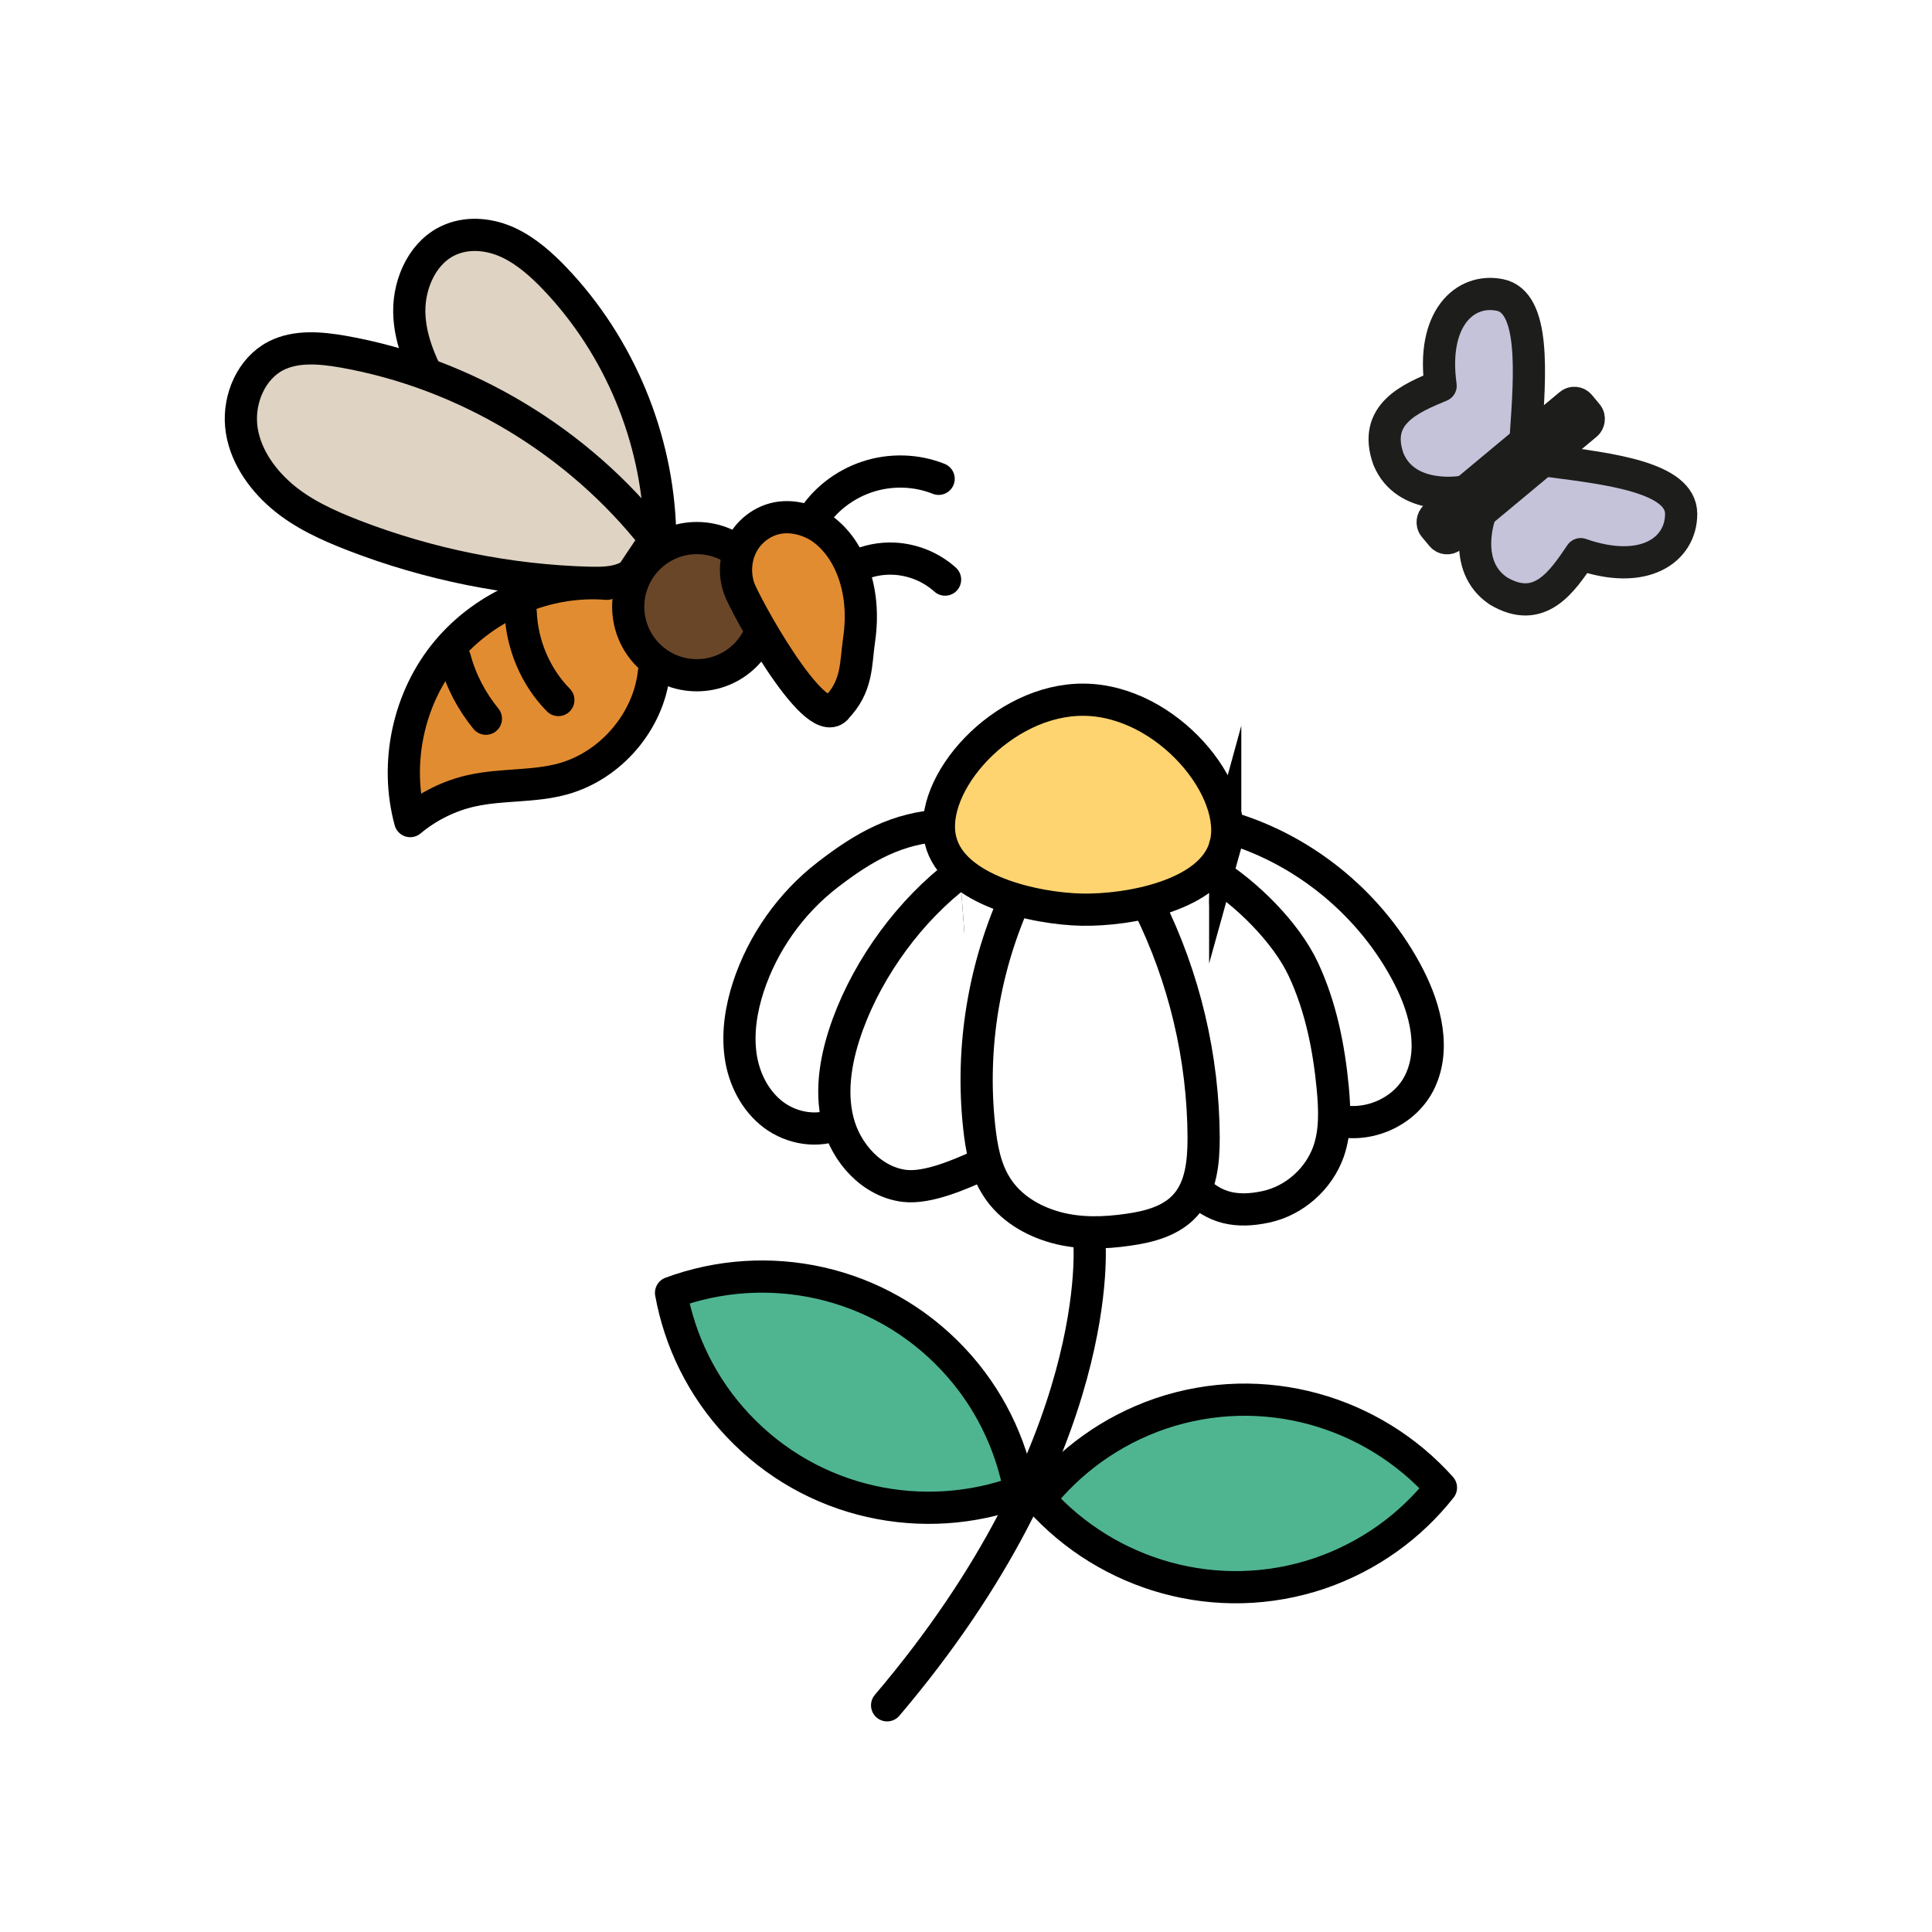 <?xml version="1.0" encoding="UTF-8"?><svg id="Layer_2" xmlns="http://www.w3.org/2000/svg" viewBox="0 0 60 60"><defs><style>.cls-1,.cls-2,.cls-3,.cls-4,.cls-5,.cls-6,.cls-7,.cls-8{stroke:#000;}.cls-1,.cls-6,.cls-7,.cls-9{stroke-miterlimit:10;}.cls-1,.cls-10{fill:#fff;}.cls-2{fill:#dfd3c3;}.cls-2,.cls-3,.cls-4,.cls-5,.cls-11,.cls-8{stroke-linejoin:round;}.cls-2,.cls-3,.cls-5,.cls-11,.cls-6,.cls-8{stroke-linecap:round;}.cls-3,.cls-6{fill:none;}.cls-4{fill:#4fb591;}.cls-5{fill:#694628;}.cls-11,.cls-9{fill:#c5c3da;stroke:#1d1d1b;}.cls-7{fill:#fed471;}.cls-8{fill:#e28c31;}.cls-10{stroke-width:0px;}</style></defs><g id="Layer_1-2"><rect class="cls-10" width="60" height="60"/><path class="cls-1" d="M41.35,34.73l-1.93-3.86-1.75-3.69.53-1.47c2.37.71,4.42,2.42,5.55,4.62.53,1.03.85,2.3.31,3.33-.49.93-1.7,1.42-2.71,1.08"/><path class="cls-1" d="M37.6,27.06c1.09.66,2.34,1.89,2.88,3.05s.79,2.42.91,3.68c.06.66.09,1.34-.13,1.97-.3.85-1.06,1.53-1.95,1.72s-1.6.06-2.22-.6"/><path class="cls-1" d="M26.02,34.82l4.23-7.37-.95-1.82c-1.44.08-2.46.66-3.6,1.54s-2.01,2.11-2.46,3.48c-.22.68-.34,1.41-.24,2.13s.45,1.41,1.02,1.84,1.39.57,2.04.26"/><path class="cls-1" d="M29.81,27.1c-1.53,1.15-2.82,2.91-3.48,4.71-.35.96-.56,2.02-.31,3.01s1.06,1.89,2.08,2.01c.73.08,1.72-.36,2.39-.66"/><path class="cls-6" d="M33.83,38.54s.59,6.33-6.28,14.42"/><polyline class="cls-1" points="37.08 36.87 35.6 27.83 37.6 27.06"/><polyline class="cls-1" points="30.49 36.16 31.78 27.97 29.81 27.1"/><path class="cls-1" d="M35.67,28.12c1.11,2.23,1.7,4.72,1.71,7.21,0,.74-.07,1.55-.57,2.1-.44.49-1.12.67-1.77.76-.75.11-1.52.13-2.25-.07s-1.42-.61-1.83-1.25c-.36-.55-.48-1.22-.55-1.87-.27-2.47.15-5.01,1.2-7.27"/><path class="cls-7" d="M38.05,26.27c.48-1.72-1.8-4.51-4.38-4.54-2.55-.03-4.89,2.64-4.46,4.37.38,1.56,2.95,2.12,4.38,2.15,1.46.03,4.04-.44,4.46-1.98Z"/><path class="cls-4" d="M44.75,46.2c-.94,1.19-2.22,2.13-3.76,2.66-3.19,1.08-6.59.07-8.71-2.3.94-1.19,2.22-2.13,3.76-2.66,3.19-1.08,6.59-.07,8.71,2.3Z"/><path class="cls-4" d="M31.67,46.32c-.27-1.49-.96-2.93-2.07-4.11-2.31-2.46-5.79-3.16-8.76-2.06.27,1.49.96,2.93,2.07,4.11,2.31,2.46,5.79,3.16,8.76,2.06Z"/><path class="cls-2" d="M20.5,16.51c-.08-2.9-1.26-5.75-3.26-7.85-.42-.44-.89-.86-1.44-1.12s-1.21-.34-1.78-.11c-.86.34-1.32,1.33-1.31,2.25s.43,1.79.89,2.59c.94,1.62,2.14,3.08,3.55,4.32.45.4.95.78,1.54.87l1.82-.94Z"/><path class="cls-2" d="M20.35,16.75c-2.38-3.04-5.9-5.16-9.7-5.83-.7-.12-1.45-.19-2.08.13-.76.39-1.16,1.32-1.08,2.17s.6,1.62,1.25,2.18,1.45.92,2.25,1.23c2.33.9,4.81,1.4,7.31,1.47.45.01.94,0,1.32-.26l.73-1.09Z"/><path class="cls-8" d="M20.31,20.87c-.16,1.53-1.34,2.91-2.83,3.32-.91.25-1.88.16-2.8.36-.71.15-1.39.49-1.94.95-.49-1.8-.06-3.83,1.14-5.27s3.11-2.25,4.97-2.1"/><path class="cls-3" d="M14.13,20.46c.18.68.52,1.32.96,1.86"/><path class="cls-3" d="M16.17,19.01c.04,1.01.46,2.01,1.17,2.73"/><path class="cls-5" d="M21.64,16.71c-1.17,0-2.13.95-2.13,2.13s.95,2.13,2.13,2.13,2.13-.95,2.13-2.13-.95-2.13-2.13-2.13Z"/><path class="cls-8" d="M25.95,22.01c.69-.69.62-1.39.73-2.14.11-.75.06-1.53-.23-2.24-.2-.5-.53-.95-.97-1.25-.45-.29-1.03-.41-1.53-.24-.41.14-.76.45-.94.85-.18.39-.2.86-.06,1.27.15.46,2.32,4.44,3.01,3.75Z"/><path class="cls-3" d="M29.15,14.87c-.7-.28-1.5-.3-2.22-.06-.72.24-1.35.73-1.74,1.38"/><path class="cls-3" d="M29.35,18c-.43-.39-1-.62-1.58-.65-.41-.02-.82.06-1.2.24"/><path class="cls-11" d="M47.39,13.48c.13-1.87.29-4.1-.81-4.32s-2.13.75-1.84,2.82c-.94.39-2.12.88-1.62,2.28.54,1.3,2.24,1.02,2.24,1.02"/><path class="cls-11" d="M48.14,14.32c1.86.24,4.07.51,4.07,1.64,0,1.12-1.15,1.94-3.12,1.25-.57.84-1.27,1.91-2.56,1.14-1.17-.79-.56-2.4-.56-2.4"/><rect class="cls-9" x="46.52" y="11.67" width=".8" height="5.88" rx=".21" ry=".21" transform="translate(65.71 60.02) rotate(-129.78)"/></g></svg>
